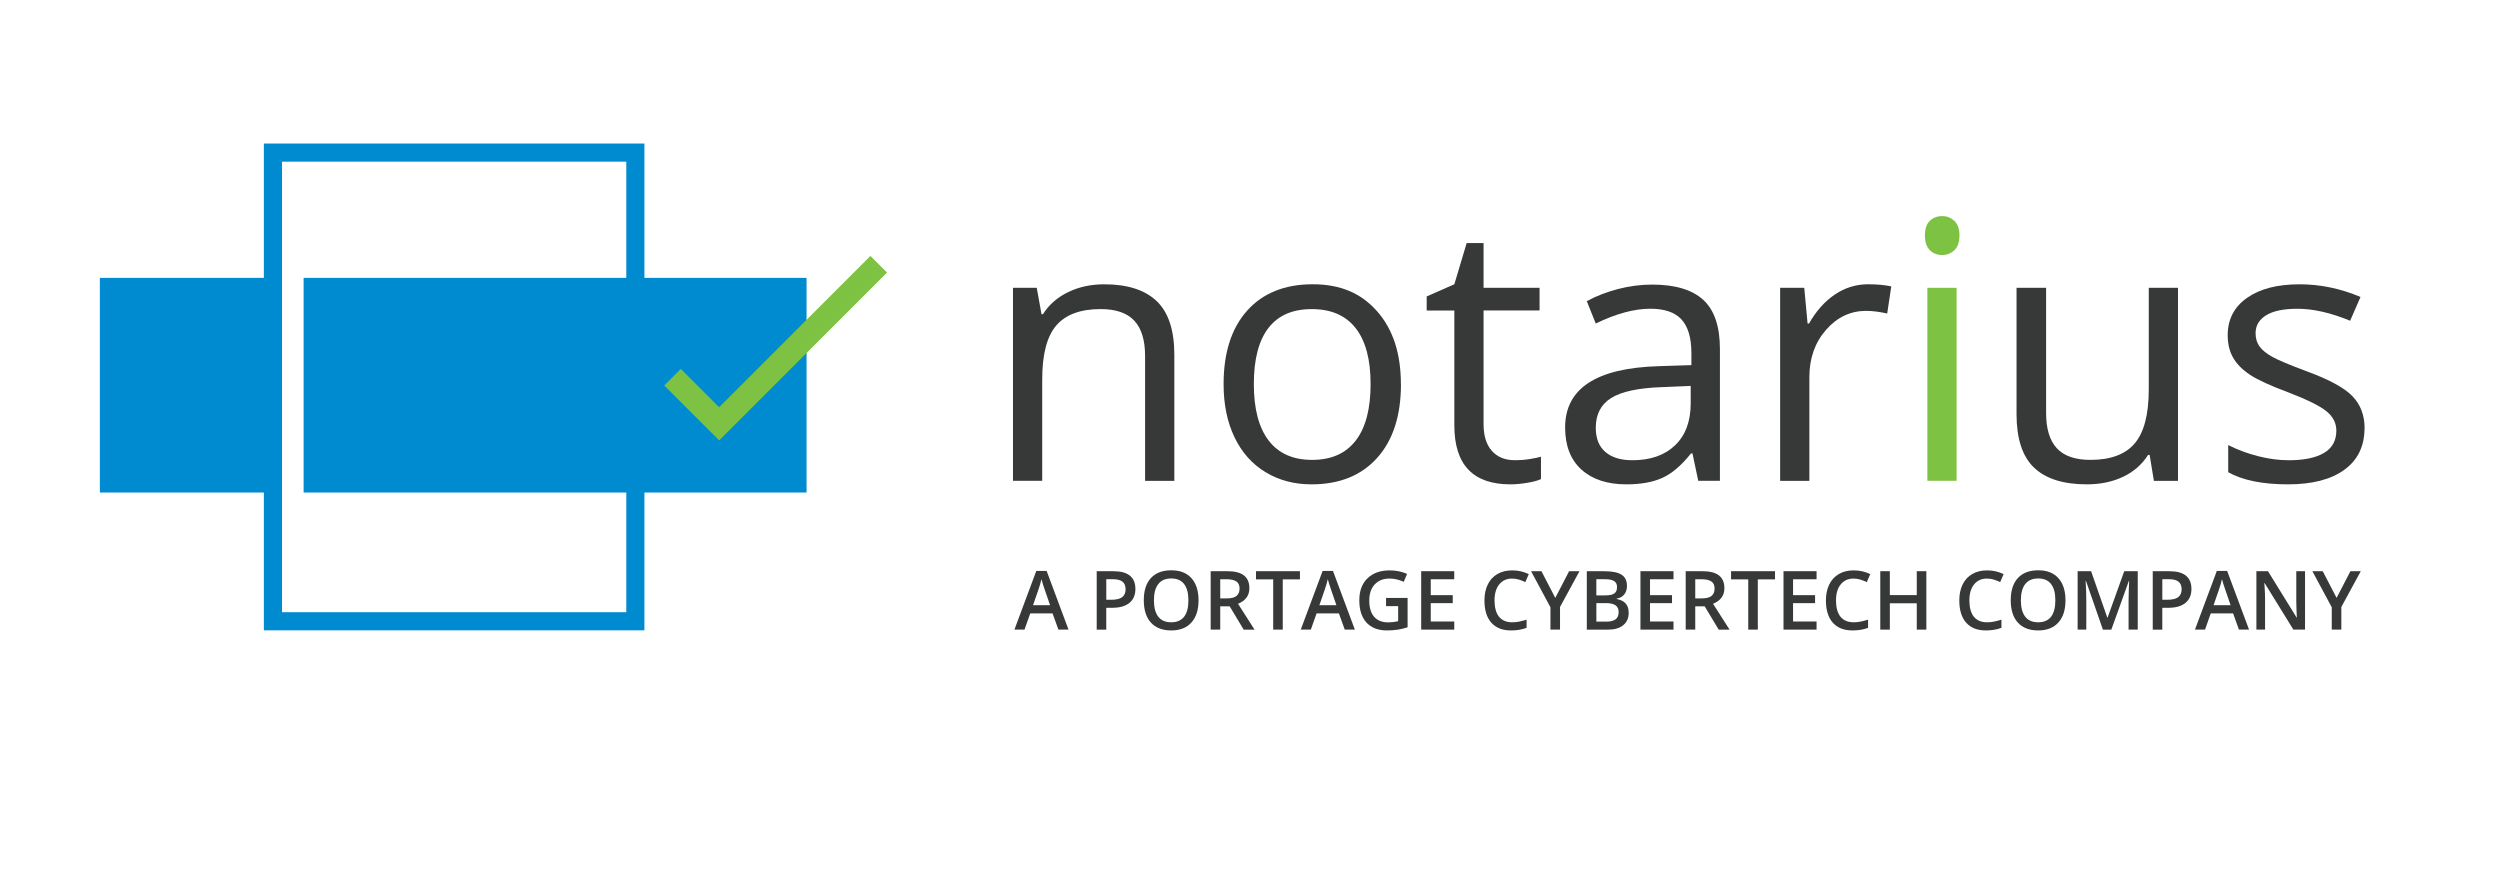<?xml version="1.0" encoding="UTF-8"?><svg id="slogan_eng" xmlns="http://www.w3.org/2000/svg" viewBox="0 0 855.27 303.03"><defs><style>.cls-1{fill:#7dc242;}.cls-2{fill:#008bd0;}.cls-3{fill:#373938;}</style></defs><g><path class="cls-3" d="M391.74,164.49v-42.72c0-5.38-1.22-9.4-3.68-12.05-2.45-2.65-6.29-3.98-11.51-3.98-6.91,0-11.97,1.87-15.18,5.6-3.22,3.74-4.82,9.9-4.82,18.5v34.64h-10V98.46h8.13l1.63,9.04h.48c2.05-3.25,4.92-5.77,8.62-7.56,3.69-1.79,7.81-2.68,12.35-2.68,7.95,0,13.94,1.92,17.96,5.76,4.02,3.84,6.03,9.97,6.03,18.41v43.08h-10Z"/><path class="cls-3" d="M479.28,131.42c0,10.76-2.71,19.17-8.13,25.21-5.42,6.05-12.92,9.07-22.47,9.07-5.91,0-11.15-1.39-15.73-4.16-4.58-2.77-8.11-6.75-10.61-11.93-2.49-5.18-3.74-11.24-3.74-18.19,0-10.77,2.69-19.15,8.07-25.16,5.38-6,12.85-9.01,22.41-9.01s16.58,3.07,22.02,9.22c5.44,6.15,8.16,14.46,8.16,24.95m-50.31,0c0,8.43,1.69,14.86,5.06,19.28,3.37,4.42,8.34,6.63,14.88,6.63s11.52-2.2,14.91-6.6c3.4-4.4,5.09-10.84,5.09-19.31s-1.7-14.77-5.09-19.13c-3.4-4.36-8.41-6.54-15.03-6.54s-11.49,2.15-14.82,6.45c-3.33,4.3-5,10.7-5,19.22"/><path class="cls-3" d="M518.14,157.45c1.77,0,3.47-.13,5.12-.39,1.65-.26,2.95-.53,3.92-.81v7.65c-1.08,.52-2.68,.95-4.79,1.29-2.11,.34-4.01,.51-5.69,.51-12.77,0-19.16-6.73-19.16-20.18v-39.29h-9.46v-4.82l9.46-4.16,4.22-14.1h5.78v15.3h19.16v7.77h-19.16v38.86c0,3.98,.94,7.03,2.83,9.16,1.89,2.13,4.48,3.19,7.77,3.19"/><path class="cls-3" d="M580.99,164.5l-1.99-9.4h-.48c-3.29,4.14-6.58,6.94-9.85,8.4-3.27,1.47-7.36,2.2-12.26,2.2-6.55,0-11.68-1.69-15.4-5.06-3.72-3.38-5.57-8.17-5.57-14.4,0-13.34,10.66-20.33,31.99-20.97l11.21-.36v-4.1c0-5.18-1.12-9.01-3.35-11.48-2.23-2.47-5.79-3.71-10.69-3.71-5.51,0-11.73,1.69-18.68,5.06l-3.07-7.65c3.25-1.77,6.82-3.15,10.7-4.16,3.88-1,7.76-1.51,11.66-1.51,7.87,0,13.71,1.75,17.5,5.24,3.8,3.49,5.69,9.1,5.69,16.81v45.07h-7.41Zm-22.59-7.05c6.23,0,11.12-1.71,14.67-5.12,3.55-3.41,5.33-8.19,5.33-14.34v-5.96l-10,.42c-7.95,.28-13.69,1.52-17.2,3.71-3.52,2.19-5.27,5.59-5.27,10.21,0,3.62,1.09,6.37,3.28,8.25,2.19,1.89,5.25,2.83,9.19,2.83"/><path class="cls-3" d="M639.13,97.25c2.93,0,5.56,.24,7.89,.72l-1.39,9.28c-2.73-.6-5.14-.9-7.23-.9-5.34,0-9.91,2.17-13.71,6.51s-5.69,9.74-5.69,16.21v35.43h-10V98.46h8.25l1.14,12.23h.48c2.45-4.3,5.4-7.61,8.86-9.94,3.45-2.33,7.25-3.5,11.39-3.5"/><path class="cls-1" d="M658.53,80.56c0-2.29,.56-3.97,1.69-5.03,1.12-1.06,2.53-1.6,4.22-1.6s2.99,.54,4.16,1.63c1.16,1.08,1.75,2.75,1.75,5s-.58,3.93-1.75,5.03c-1.17,1.11-2.55,1.66-4.16,1.66-1.69,0-3.09-.55-4.22-1.66-1.12-1.1-1.69-2.78-1.69-5.03m10.84,83.93h-10V98.46h10v66.04Z"/><path class="cls-3" d="M699.99,98.46v42.84c0,5.38,1.22,9.4,3.67,12.05,2.45,2.65,6.28,3.98,11.51,3.98,6.91,0,11.96-1.89,15.15-5.66,3.19-3.78,4.79-9.94,4.79-18.5v-34.71h10v66.04h-8.25l-1.45-8.86h-.54c-2.05,3.25-4.89,5.74-8.53,7.47-3.64,1.73-7.78,2.59-12.44,2.59-8.03,0-14.05-1.91-18.04-5.72-4-3.82-5.99-9.92-5.99-18.32v-43.2h10.12Z"/><path class="cls-3" d="M808.92,146.48c0,6.14-2.29,10.88-6.87,14.22-4.58,3.33-11,5-19.28,5-8.76,0-15.59-1.39-20.48-4.16v-9.28c3.17,1.61,6.58,2.87,10.21,3.8,3.63,.92,7.14,1.39,10.51,1.39,5.22,0,9.24-.83,12.05-2.5,2.81-1.67,4.22-4.21,4.22-7.62,0-2.57-1.11-4.77-3.34-6.6-2.23-1.83-6.58-3.99-13.05-6.48-6.15-2.29-10.51-4.29-13.1-6-2.59-1.71-4.52-3.64-5.78-5.81-1.27-2.17-1.9-4.76-1.9-7.77,0-5.38,2.19-9.63,6.57-12.74,4.38-3.11,10.38-4.67,18.02-4.67,7.11,0,14.06,1.45,20.85,4.34l-3.55,8.13c-6.63-2.73-12.63-4.1-18.02-4.1-4.74,0-8.32,.74-10.72,2.23-2.41,1.49-3.61,3.54-3.61,6.14,0,1.77,.45,3.27,1.35,4.52,.9,1.24,2.36,2.43,4.37,3.55,2.01,1.12,5.86,2.75,11.57,4.88,7.83,2.85,13.12,5.72,15.88,8.62,2.75,2.89,4.13,6.53,4.13,10.91"/><path class="cls-2" d="M275.93,95.06h-55.47V49.1H90.27v45.96H34.16v73.43h56.11v47.15H220.46v-47.15h55.47V95.06Zm-61.67,114.37H96.48V55.3h117.78v39.76H103.87v73.43h110.39v40.94Z"/><polygon class="cls-1" points="227.24 131.87 246.03 150.66 303.46 93.23 297.78 87.56 246.03 139.32 232.91 126.2 227.24 131.87 227.24 131.87"/></g><g><path class="cls-3" d="M362.09,215.4l-2-5.55h-7.64l-1.96,5.55h-3.45l7.48-20.07h3.55l7.48,20.07h-3.47Zm-2.86-8.37l-1.87-5.44c-.14-.36-.33-.94-.57-1.72-.24-.78-.41-1.36-.5-1.72-.25,1.12-.61,2.35-1.08,3.68l-1.8,5.21h5.82Z"/><path class="cls-3" d="M388.43,201.46c0,2.09-.68,3.69-2.05,4.8-1.37,1.11-3.31,1.67-5.84,1.67h-2.08v7.48h-3.27v-19.99h5.76c2.5,0,4.37,.51,5.61,1.53,1.24,1.02,1.87,2.53,1.87,4.51Zm-9.97,3.72h1.74c1.68,0,2.91-.29,3.69-.88,.78-.58,1.18-1.49,1.18-2.73,0-1.15-.35-2-1.05-2.57-.7-.56-1.8-.85-3.28-.85h-2.27v7.03Z"/><path class="cls-3" d="M410.03,205.38c0,3.25-.81,5.78-2.44,7.59s-3.93,2.71-6.91,2.71-5.33-.9-6.95-2.69c-1.62-1.79-2.43-4.34-2.43-7.64s.81-5.83,2.44-7.6c1.63-1.77,3.95-2.65,6.97-2.65s5.27,.9,6.89,2.69c1.62,1.8,2.43,4.33,2.43,7.59Zm-15.26,0c0,2.46,.5,4.33,1.49,5.6,.99,1.27,2.47,1.91,4.42,1.91s3.41-.63,4.4-1.89c.99-1.26,1.48-3.13,1.48-5.62s-.49-4.31-1.47-5.58c-.98-1.27-2.44-1.9-4.38-1.9s-3.44,.63-4.44,1.9c-1,1.27-1.5,3.13-1.5,5.58Z"/><path class="cls-3" d="M417.45,207.42v7.98h-3.27v-19.99h5.65c2.58,0,4.49,.48,5.73,1.45,1.24,.97,1.86,2.42,1.86,4.38,0,2.49-1.29,4.26-3.88,5.32l5.65,8.85h-3.72l-4.79-7.98h-3.23Zm0-2.71h2.27c1.52,0,2.62-.28,3.31-.85,.68-.56,1.03-1.4,1.03-2.52s-.37-1.94-1.11-2.43-1.85-.74-3.34-.74h-2.16v6.54Z"/><path class="cls-3" d="M438.84,215.4h-3.27v-17.19h-5.88v-2.8h15.03v2.8h-5.88v17.19Z"/><path class="cls-3" d="M460.05,215.4l-2-5.55h-7.64l-1.96,5.55h-3.45l7.48-20.07h3.55l7.48,20.07h-3.47Zm-2.86-8.37l-1.87-5.44c-.14-.36-.33-.94-.57-1.72-.24-.78-.41-1.36-.5-1.72-.25,1.12-.61,2.35-1.08,3.68l-1.8,5.21h5.82Z"/><path class="cls-3" d="M474.19,204.56h7.36v10.04c-1.2,.39-2.36,.67-3.47,.83s-2.3,.25-3.59,.25c-3.03,0-5.36-.9-7-2.69s-2.46-4.32-2.46-7.58,.92-5.74,2.78-7.55,4.4-2.73,7.64-2.73c2.09,0,4.07,.4,5.93,1.2l-1.15,2.72c-1.62-.75-3.25-1.12-4.87-1.12-2.13,0-3.82,.67-5.06,2.01s-1.86,3.17-1.86,5.5c0,2.44,.56,4.3,1.67,5.57s2.72,1.91,4.82,1.91c1.06,0,2.19-.13,3.39-.4v-5.15h-4.14v-2.8Z"/><path class="cls-3" d="M497.51,215.4h-11.31v-19.99h11.31v2.76h-8.04v5.44h7.53v2.73h-7.53v6.28h8.04v2.78Z"/><path class="cls-3" d="M517.33,197.93c-1.88,0-3.35,.67-4.43,2-1.08,1.33-1.61,3.17-1.61,5.51s.52,4.31,1.55,5.56,2.53,1.89,4.49,1.89c.85,0,1.67-.08,2.46-.25,.79-.17,1.62-.38,2.47-.65v2.8c-1.57,.59-3.34,.89-5.33,.89-2.93,0-5.17-.89-6.74-2.66-1.57-1.77-2.35-4.31-2.35-7.61,0-2.08,.38-3.9,1.14-5.46s1.86-2.75,3.3-3.58c1.44-.83,3.13-1.24,5.07-1.24,2.04,0,3.93,.43,5.66,1.29l-1.18,2.72c-.67-.32-1.39-.6-2.14-.84-.75-.24-1.54-.36-2.37-.36Z"/><path class="cls-3" d="M532.08,204.53l4.73-9.12h3.55l-6.66,12.24v7.75h-3.28v-7.64l-6.63-12.35h3.55l4.73,9.12Z"/><path class="cls-3" d="M542.86,195.42h5.93c2.75,0,4.74,.4,5.97,1.2,1.23,.8,1.84,2.07,1.84,3.8,0,1.17-.3,2.14-.9,2.91-.6,.78-1.47,1.26-2.6,1.46v.14c1.4,.26,2.44,.79,3.1,1.57s.99,1.83,.99,3.17c0,1.8-.63,3.2-1.88,4.22-1.25,1.02-3,1.52-5.23,1.52h-7.22v-19.99Zm3.27,8.26h3.14c1.37,0,2.37-.22,2.99-.65,.63-.43,.94-1.17,.94-2.21,0-.94-.34-1.62-1.02-2.04-.68-.42-1.76-.63-3.23-.63h-2.83v5.52Zm0,2.65v6.33h3.47c1.37,0,2.4-.26,3.1-.79,.7-.52,1.05-1.35,1.05-2.48,0-1.04-.36-1.81-1.07-2.31-.71-.5-1.79-.75-3.24-.75h-3.31Z"/><path class="cls-3" d="M572.52,215.4h-11.31v-19.99h11.31v2.76h-8.04v5.44h7.53v2.73h-7.53v6.28h8.04v2.78Z"/><path class="cls-3" d="M579.96,207.42v7.98h-3.27v-19.99h5.65c2.58,0,4.49,.48,5.73,1.45,1.24,.97,1.86,2.42,1.86,4.38,0,2.49-1.29,4.26-3.88,5.32l5.65,8.85h-3.72l-4.79-7.98h-3.23Zm0-2.71h2.27c1.52,0,2.62-.28,3.31-.85,.68-.56,1.03-1.4,1.03-2.52s-.37-1.94-1.11-2.43-1.85-.74-3.34-.74h-2.16v6.54Z"/><path class="cls-3" d="M601.36,215.4h-3.27v-17.19h-5.88v-2.8h15.03v2.8h-5.88v17.19Z"/><path class="cls-3" d="M621.46,215.4h-11.31v-19.99h11.31v2.76h-8.04v5.44h7.53v2.73h-7.53v6.28h8.04v2.78Z"/><path class="cls-3" d="M634.15,197.93c-1.88,0-3.35,.67-4.43,2-1.08,1.33-1.61,3.17-1.61,5.51s.52,4.31,1.55,5.56c1.03,1.26,2.53,1.89,4.49,1.89,.85,0,1.67-.08,2.46-.25,.79-.17,1.62-.38,2.47-.65v2.8c-1.57,.59-3.35,.89-5.33,.89-2.93,0-5.17-.89-6.74-2.66-1.57-1.77-2.35-4.31-2.35-7.61,0-2.08,.38-3.9,1.14-5.46,.76-1.56,1.86-2.75,3.3-3.58,1.44-.83,3.13-1.24,5.07-1.24,2.04,0,3.93,.43,5.66,1.29l-1.18,2.72c-.67-.32-1.39-.6-2.14-.84-.75-.24-1.54-.36-2.37-.36Z"/><path class="cls-3" d="M659.02,215.4h-3.28v-9.01h-9.21v9.01h-3.27v-19.99h3.27v8.18h9.21v-8.18h3.28v19.99Z"/><path class="cls-3" d="M679.78,197.93c-1.88,0-3.35,.67-4.43,2-1.08,1.33-1.61,3.17-1.61,5.51s.52,4.31,1.55,5.56,2.53,1.89,4.49,1.89c.85,0,1.67-.08,2.46-.25,.79-.17,1.62-.38,2.47-.65v2.8c-1.57,.59-3.34,.89-5.33,.89-2.93,0-5.17-.89-6.74-2.66-1.57-1.77-2.35-4.31-2.35-7.61,0-2.08,.38-3.9,1.14-5.46s1.86-2.75,3.3-3.58c1.44-.83,3.13-1.24,5.07-1.24,2.04,0,3.93,.43,5.66,1.29l-1.18,2.72c-.67-.32-1.39-.6-2.14-.84-.75-.24-1.54-.36-2.37-.36Z"/><path class="cls-3" d="M706.62,205.38c0,3.25-.81,5.78-2.44,7.59s-3.93,2.71-6.91,2.71-5.33-.9-6.95-2.69-2.43-4.34-2.43-7.64,.81-5.83,2.44-7.6c1.63-1.77,3.95-2.65,6.97-2.65s5.27,.9,6.89,2.69c1.62,1.8,2.43,4.33,2.43,7.59Zm-15.26,0c0,2.46,.5,4.33,1.49,5.6s2.47,1.91,4.42,1.91,3.41-.63,4.4-1.89,1.48-3.13,1.48-5.62-.49-4.31-1.47-5.58c-.98-1.27-2.44-1.9-4.38-1.9s-3.44,.63-4.44,1.9c-1,1.27-1.5,3.13-1.5,5.58Z"/><path class="cls-3" d="M719.42,215.4l-5.8-16.69h-.11c.16,2.48,.23,4.8,.23,6.97v9.72h-2.97v-19.99h4.61l5.55,15.9h.08l5.71-15.9h4.62v19.99h-3.14v-9.88c0-.99,.03-2.29,.08-3.88,.05-1.59,.09-2.56,.13-2.9h-.11l-6,16.67h-2.88Z"/><path class="cls-3" d="M749.71,201.46c0,2.09-.68,3.69-2.05,4.8-1.37,1.11-3.31,1.67-5.84,1.67h-2.08v7.48h-3.27v-19.99h5.76c2.5,0,4.37,.51,5.61,1.53,1.24,1.02,1.87,2.53,1.87,4.51Zm-9.97,3.72h1.74c1.68,0,2.91-.29,3.69-.88,.78-.58,1.18-1.49,1.18-2.73,0-1.15-.35-2-1.05-2.57-.7-.56-1.8-.85-3.28-.85h-2.27v7.03Z"/><path class="cls-3" d="M765.96,215.4l-2-5.55h-7.64l-1.96,5.55h-3.45l7.48-20.07h3.55l7.48,20.07h-3.47Zm-2.86-8.37l-1.87-5.44c-.14-.36-.33-.94-.57-1.72-.24-.78-.41-1.36-.5-1.72-.25,1.12-.61,2.35-1.08,3.68l-1.8,5.21h5.82Z"/><path class="cls-3" d="M788.59,215.4h-4.01l-9.83-15.93h-.11l.07,.89c.13,1.7,.19,3.25,.19,4.65v10.39h-2.97v-19.99h3.96l9.8,15.85h.08c-.02-.21-.05-.97-.11-2.29-.05-1.32-.08-2.34-.08-3.08v-10.47h2.99v19.99Z"/><path class="cls-3" d="M799.37,204.53l4.73-9.12h3.55l-6.66,12.24v7.75h-3.28v-7.64l-6.63-12.35h3.55l4.73,9.12Z"/></g></svg>